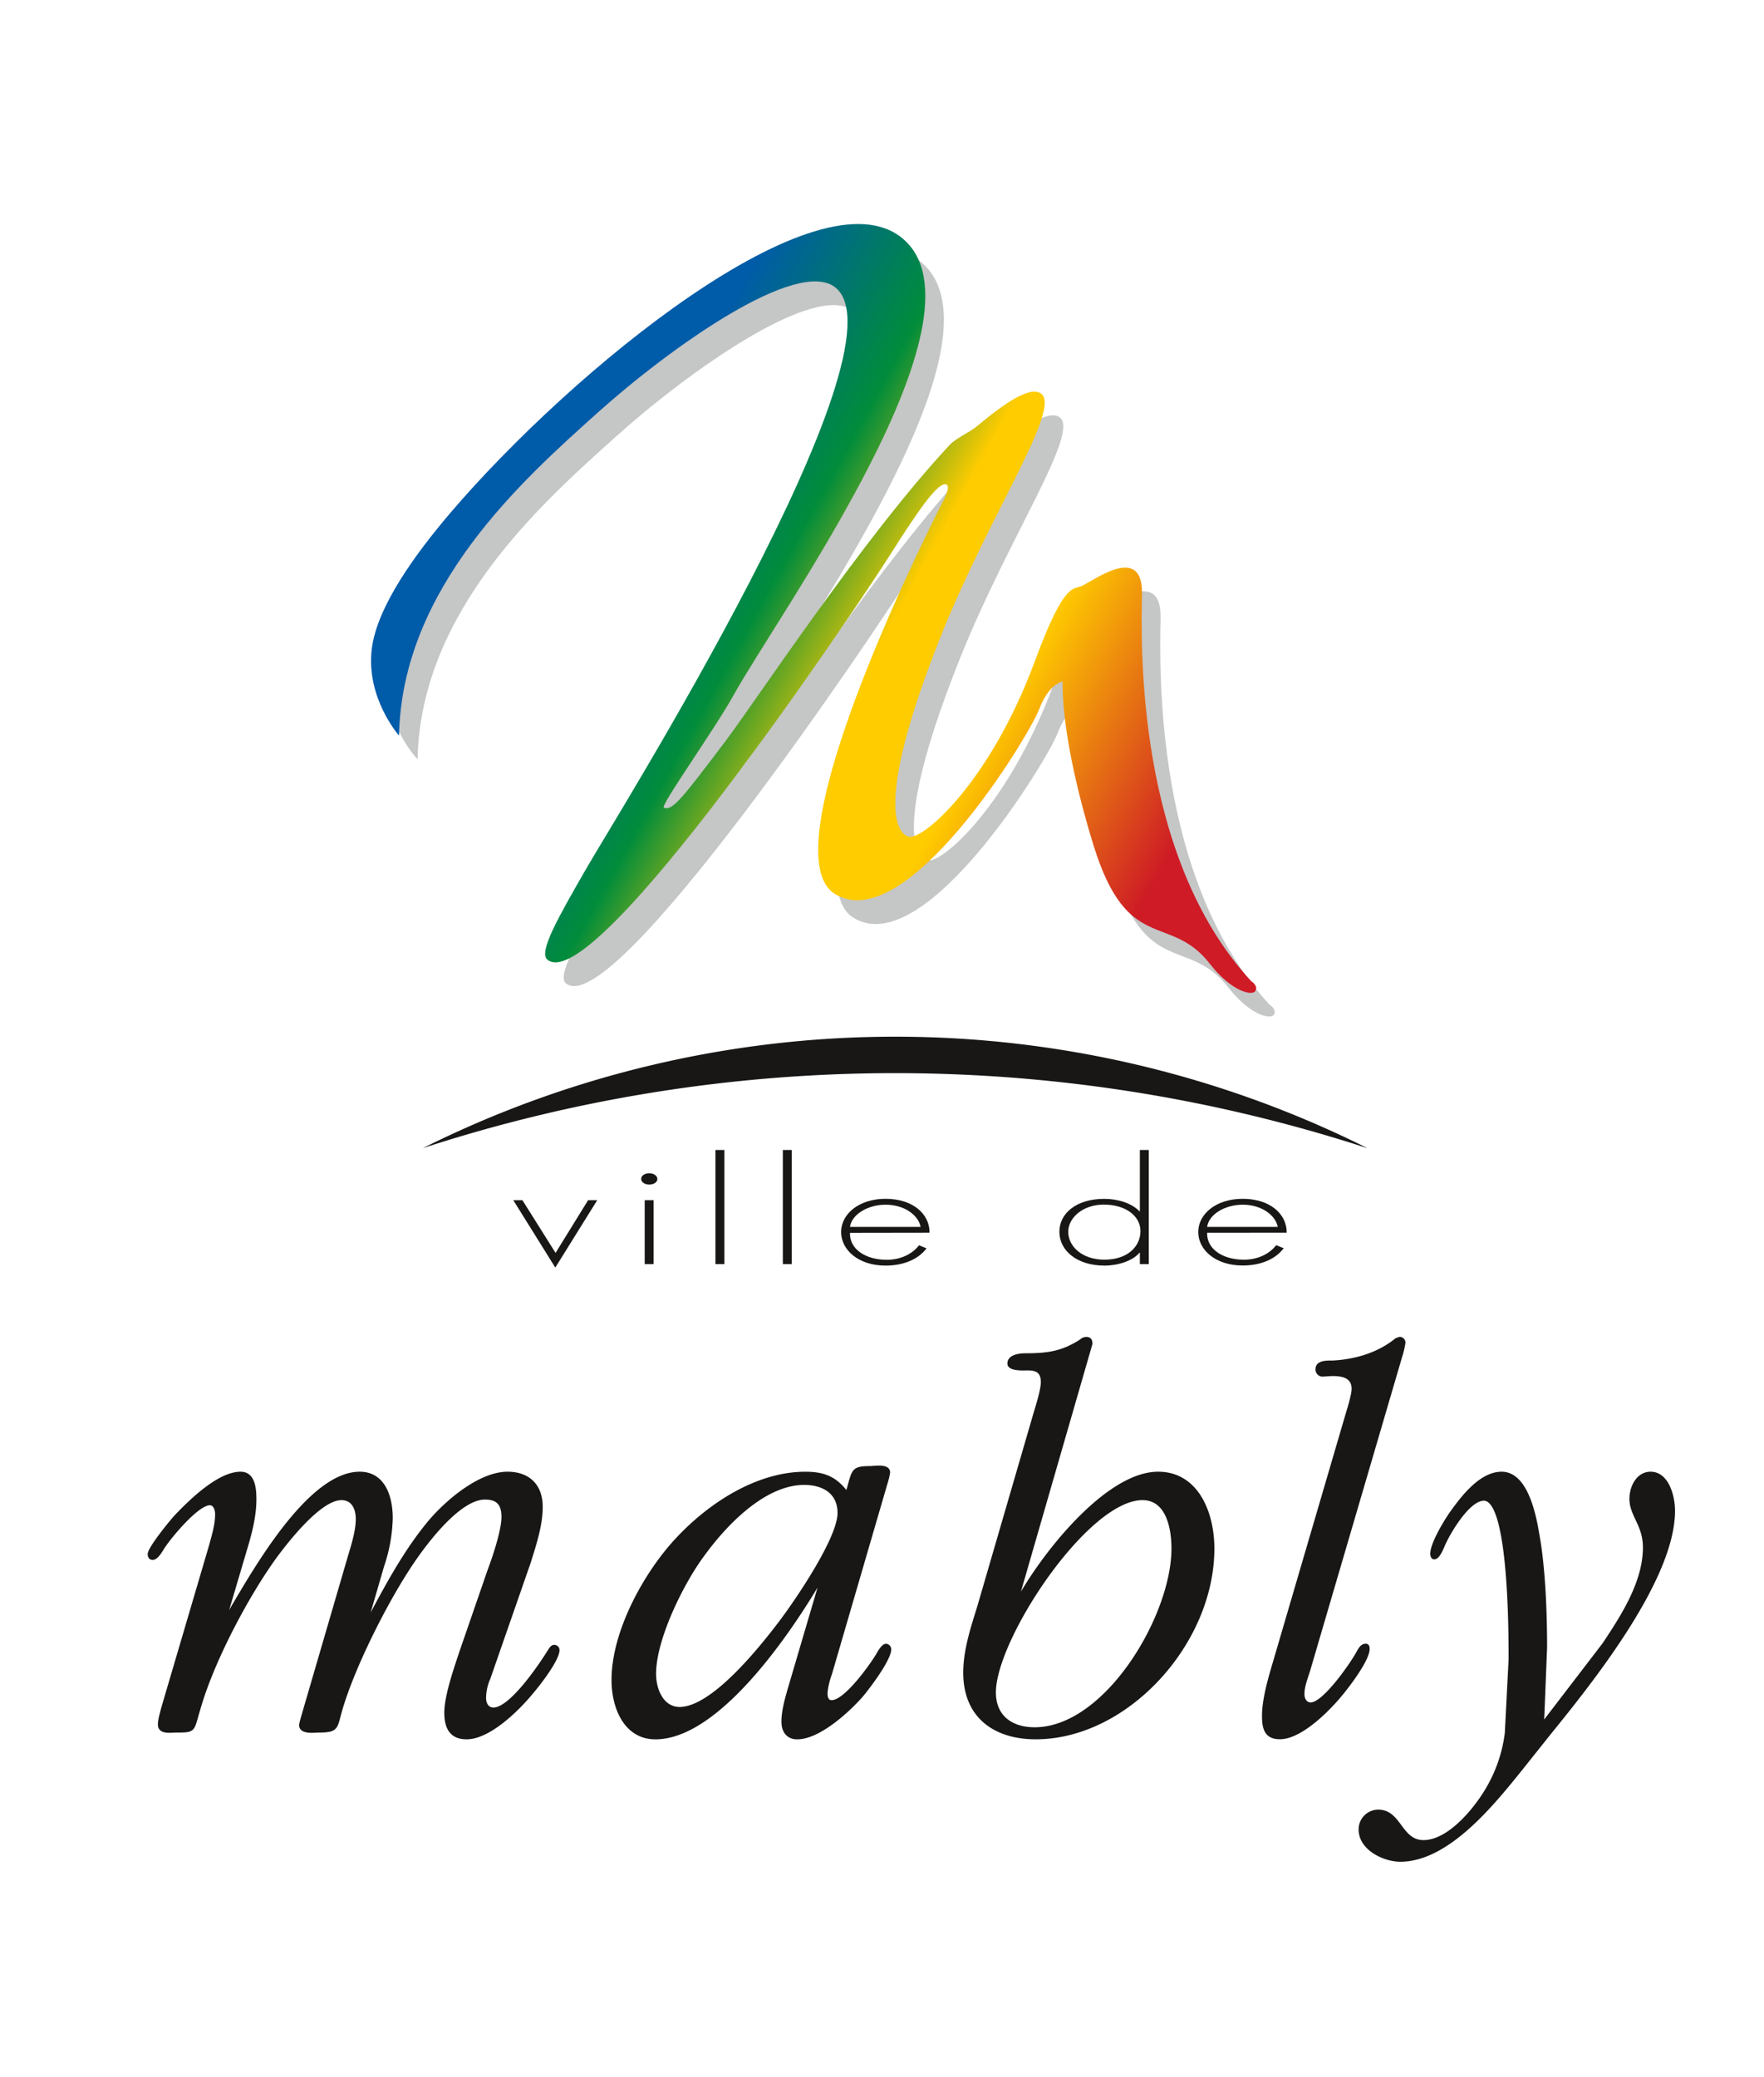 <svg id="Calque_1" data-name="Calque 1" xmlns="http://www.w3.org/2000/svg" xmlns:xlink="http://www.w3.org/1999/xlink" viewBox="0 0 715.17 842"><defs><style>.cls-1{fill:#c5c6c6;}.cls-2{fill:url(#linear-gradient);}.cls-3,.cls-4{fill:#181716;}.cls-3{stroke:#181716;}</style><linearGradient id="linear-gradient" x1="218.24" y1="-2254.42" x2="485.03" y2="-2100.39" gradientTransform="translate(-84.67 3133.71) scale(1.25 1.31)" gradientUnits="userSpaceOnUse"><stop offset="0.17" stop-color="#005ba9"/><stop offset="0.35" stop-color="#008c3b"/><stop offset="0.48" stop-color="#fc0"/><stop offset="0.62" stop-color="#fc0"/><stop offset="0.85" stop-color="#ce1b25"/></linearGradient></defs><title>MABLYCOUL</title><path class="cls-1" d="M169.29,307.76s-13-13.24-12.33-33.25c.18-5.68,3.53-9.91,6.07-17,15.65-43.73,167.2-188,210.57-151.14,37,31.4-49.79,151-68.94,185.48-7.52,13.54-29.67,44.54-28,45.17,3.59,1.34,7.52-3.94,25.07-27.09,12-15.88,56.19-83,90.93-120.09,2.39-2.56,8.05-5.06,11-7.51,11-9.17,21.52-16.52,26-13.14,8.2,6.16-20.89,48.92-40.21,97.06-26.53,66.13-19.22,81.2-13.37,82.51s32.95-22.42,51-71.15c12.12-32.76,15.49-28.78,19.22-30.58,5.43-2.62,24.65-17,24.23,3.49S468,356.68,514.81,407.35c0,0,2.93,1.75,1.67,3.93s-9.78.15-18.38-10.91c-16.29-21-33.42-3.5-47.21-48.05s-12.54-66.4-12.54-66.4-5.43.43-9.61,11.36S374.85,389.88,346,372,389.47,213.4,389.47,213.4s3.79-6.67,1.67-7.42c-3.09-1.1-10,8.3-23,28.83S248.72,414.28,229.46,398.62c-3.76-3.06,4.59-17.47,15.87-37.13S376.76,150.31,346.16,126.1c-15.46-12.23-67,24.4-96.65,51.05S170.55,247.48,169.29,307.76Z"/><path class="cls-2" d="M161.77,298.16S148.32,283,150.72,263.1c2.09-17.34,18-38.9,31.69-55,49.45-58,149.71-140.17,183.66-111.33,37,31.4-49.78,151-68.93,185.48-7.52,13.54-29.67,44.54-28,45.16,3.59,1.35,7.51-3.93,25.06-27.08,12-15.88,56.19-83,90.93-120.09,2.4-2.56,8.06-5.06,11-7.51,11-9.17,21.52-16.52,26-13.14,8.2,6.16-20.88,48.92-40.2,97.06-26.54,66.13-19.23,81.2-13.38,82.51s33-22.42,51-71.15c12.12-32.76,15.48-28.78,19.22-30.58,5.43-2.62,24.65-17,24.23,3.49s-2.51,106.15,44.29,156.82c0,0,2.92,1.75,1.67,3.94s-9.78.14-18.38-10.92c-16.3-21-33.43-3.5-47.22-48.06s-12.53-66.39-12.53-66.39-5.43.43-9.61,11.36-53.89,92.6-82.72,74.69S382,203.8,382,203.8s3.78-6.67,1.67-7.42c-3.09-1.1-10,8.3-23,28.83S241.2,404.68,221.93,389c-3.76-3.06,4.6-17.47,15.88-37.13S369.23,140.71,338.64,116.5c-15.46-12.23-67,24.4-96.65,51.05S163,237.88,161.77,298.16Z"/><path class="cls-3" d="M94,651.7c9.62-16.23,31.49-54.65,51.83-54.65,9.84,0,12.9,9.61,12.9,18.3a64.69,64.69,0,0,1-3.5,19.43l-6.78,23.33c7.44-14,14.88-28.13,24.72-40.25,7-8.69,21-20.81,32.58-20.81,8.53,0,13.78,5,13.78,13.72,0,7.55-2.62,15.32-4.81,22.41l-16.4,47.11a20.1,20.1,0,0,0-1.75,8c0,2.28,1.09,4.34,3.5,4.34,7,0,19-17.83,22.52-23.55.44-.68,1.1-1.83,2-1.83a1.59,1.59,0,0,1,1.75,1.6c0,4.12-8.53,14.87-10.93,17.61-5.47,6.63-17.06,18.06-26.25,18.06-6.34,0-8.53-4.11-8.53-10.29,0-6.86,3.94-18.06,6.13-24.69l11.37-32.93c2-5.26,5.68-16.23,5.68-21.72s-2.4-7.55-7.21-7.55c-10.94,0-25.37,19.9-30.84,28.36-9.84,15.09-22.52,40.24-27.55,57.62-2,7.09-1.32,8.46-9,8.46-1.53,0-7.44.91-7.44-2.52,0-.91,1.53-5.71,1.75-6.63l18.15-62.19c1.32-4.35,3.07-10.06,3.07-14.64,0-4.34-1.75-8.23-6.35-8.23-8.74,0-22.3,17.61-26.68,23.55-11.59,16-25.58,42.53-31,61.74-2.63,8.69-1.53,8.92-9.19,8.92-2.18,0-7,.91-7-2.74,0-2.06.88-4.81,1.32-6.64l19.46-66.08c1.09-4.11,2.41-8.23,2.41-12.57,0-1.6-.66-4.12-2.63-4.12-5,0-16.18,13.49-18.81,17.61-.87,1.37-2.62,4.57-4.37,4.57-1.09,0-1.53-.91-1.53-1.83,0-2.51,9.18-13.72,10.93-15.55,5.91-6.17,17.28-17.38,26.25-17.38,5.47,0,5.9,6.41,5.9,10.75,0,6.18-1.53,12.58-3.28,18.52l-9,30.41Z"/><path class="cls-3" d="M340.06,613.29c0,10.52-17.93,36.58-24.05,44.59-7.66,10.06-27.12,34.52-40.46,34.52-7,0-10.06-7.54-10.06-13.94,0-14.41,11.59-37.5,19.9-48.48,9.18-12.57,24.71-28.58,40.68-28.58C333.5,601.4,340.06,604.83,340.06,613.29Zm3.28-8.23c-4.59-6.18-9.4-8-16.84-8-19.9,0-39.58,13-52.92,27.67-12.47,13.72-25.15,36.82-25.15,56.25,0,11.21,5,23.55,17.28,23.55,25.8,0,55.11-43.67,67.35-64.71l-13.34,45.28c-1.09,3.88-2.4,8.46-2.4,12.8,0,3.89,2,6.63,5.9,6.63,8.75,0,20.56-10.74,26-16.92,2.62-3,11.59-14.86,11.59-19a1.74,1.74,0,0,0-1.53-1.82c-1.53,0-3.06,3-3.72,4.11-2.62,4.35-12.9,18.75-18.37,18.75-1.75,0-2.19-1.6-2.19-3.43a29.35,29.35,0,0,1,1.75-7.55l22.53-77.28a27.55,27.55,0,0,0,1.09-4.57c0-3.2-6.12-2.06-7.43-2.06-7.22,0-7,1.14-9,8.23Z"/><path class="cls-3" d="M475.44,627.69c0,27.44-27.12,72.95-56,72.95-9,0-16.18-4.58-16.18-14.64,0-21.72,37.39-78.43,59.92-78.43C473.25,607.57,475.44,619.46,475.44,627.69ZM396.7,651.25c-2.62,8.46-5.68,17.6-5.68,26.75,0,18.06,12.46,26.52,28.87,26.52,37,0,71.95-38.41,71.95-76.83,0-14.4-6.34-30.64-22.31-30.64-21.21,0-47.68,34.07-57.3,52.14l30.18-104.5c0-1.6-.65-2.28-2-2.28a3.23,3.23,0,0,0-2.18.91c-7.66,5-13.78,5.72-22.53,5.72-2.19,0-6.78.45-6.78,3.66,0,2.74,6.34,2.28,7.66,2.28,3.5,0,5.9.92,5.9,5.26,0,2.75-1.75,8.69-2.62,11.43Z"/><path class="cls-3" d="M546.29,572.36c.66-2.06,2.19-7.32,2.19-9.37,0-5.26-4.81-5.72-8.53-5.72l-3.5.23a2.4,2.4,0,0,1-2.62-2.52c0-3.2,4.37-3,6.56-3,8.74-.46,17.93-3,25.15-8.69a5.19,5.19,0,0,1,2-.91,1.84,1.84,0,0,1,1.75,2.05,39.39,39.39,0,0,1-1.32,5.49L530.55,677.54c-.88,2.75-2.19,6-2.19,9.15,0,1.83.87,3.88,3.06,3.88,5.25,0,16.4-16,19-20.8.65-1.15,1.53-3,3.28-3,.87,0,1.09.68,1.09,1.6,0,4.11-7,13.49-9.18,16.23-5,6.63-17.5,19.89-26.69,19.89-5.68,0-6.77-3.66-6.77-8.92,0-6.4,2.18-14.17,3.93-20.12Z"/><path class="cls-3" d="M650.17,666.34c7.44-11.21,16.41-24.93,16.41-39.1,0-9.15-5.47-13-5.47-19.67,0-5,2.84-10.52,8.09-10.52,7,0,9.4,9.61,9.4,15.32,0,27.9-33.46,69.52-50.52,90.55l-10.93,13.72c-11.59,14.41-30,37.5-49.43,37.5-6.56,0-16.4-4.57-16.4-12.58a7.49,7.49,0,0,1,7.44-7.54c9,0,9,12.35,18.37,12.35,10.93,0,22.52-14.87,27.12-23.78a58.42,58.42,0,0,0,6.34-20.13l1.53-29.72c0-8.46.22-64.94-10.5-64.94-6.12,0-13.77,13-16,17.84-.66,1.37-2.19,5.94-4.16,5.94-.87,0-1.09-1.14-1.09-1.83,0-4.34,6.12-14.17,8.31-17.15,4.59-6.4,11.81-15.55,20.12-15.55,10.28,0,13.56,17.38,14.87,25.39,2.41,13.26,3.06,31.78,3.06,45.27L625.68,694l-.22,4.57Z"/><path class="cls-4" d="M225.24,507.86l13.19-21.37h3.7l-17,27.31L208.1,486.49h3.7Z"/><path class="cls-4" d="M265,512.4h-3.62V486.49H265Zm1.53-34.54c0,1.29-1.45,2.3-3.3,2.3s-3.29-1-3.29-2.3,1.44-2.3,3.29-2.3S266.5,476.63,266.5,477.86Z"/><path class="cls-4" d="M293.69,512.4h-3.62V466.14h3.62Z"/><path class="cls-4" d="M321,512.4h-3.62V466.14H321Z"/><path class="cls-4" d="M344.61,497.32c.64-4.88,6.92-9,14.48-9s13.27,4.26,14.15,9Zm32.25,2.35c.08-7.46-6.59-13.74-17.85-13.74-10.86,0-18,6.23-18,13.46S348,513,359,513c7.32,0,13.27-2.52,16.65-7l-3.06-1.23c-2.65,3.47-7.32,5.88-13.11,5.88-8.61,0-15.12-4.37-14.88-10.93Z"/><path class="cls-4" d="M447.73,510.6c-9,0-14.64-5.38-14.64-11.32,0-5.61,5.87-11,14.4-11,9,0,14.88,4.71,14.88,10.71C462.37,505.22,457.22,510.6,447.73,510.6Zm14.4,1.8h3.62V466.14h-3.62V491H462c-3.14-3.25-8.61-5.05-14.32-5.05-11.18,0-18.18,5.78-18.18,13.35S436.55,513,447.81,513c5.47,0,11.43-1.91,14.16-5.22h.16Z"/><path class="cls-4" d="M489.4,497.32c.64-4.88,6.92-9,14.48-9s13.27,4.26,14.16,9Zm32.26,2.35c.08-7.46-6.6-13.74-17.86-13.74-10.86,0-18,6.23-18,13.46s7,13.57,18,13.57c7.32,0,13.27-2.52,16.65-7l-3.06-1.23c-2.65,3.47-7.32,5.88-13.11,5.88-8.61,0-15.12-4.37-14.88-10.93Z"/><path class="cls-4" d="M554.14,465.27a428.35,428.35,0,0,0-382.46,0l-.17.09a618.12,618.12,0,0,1,382.74,0Z"/></svg>